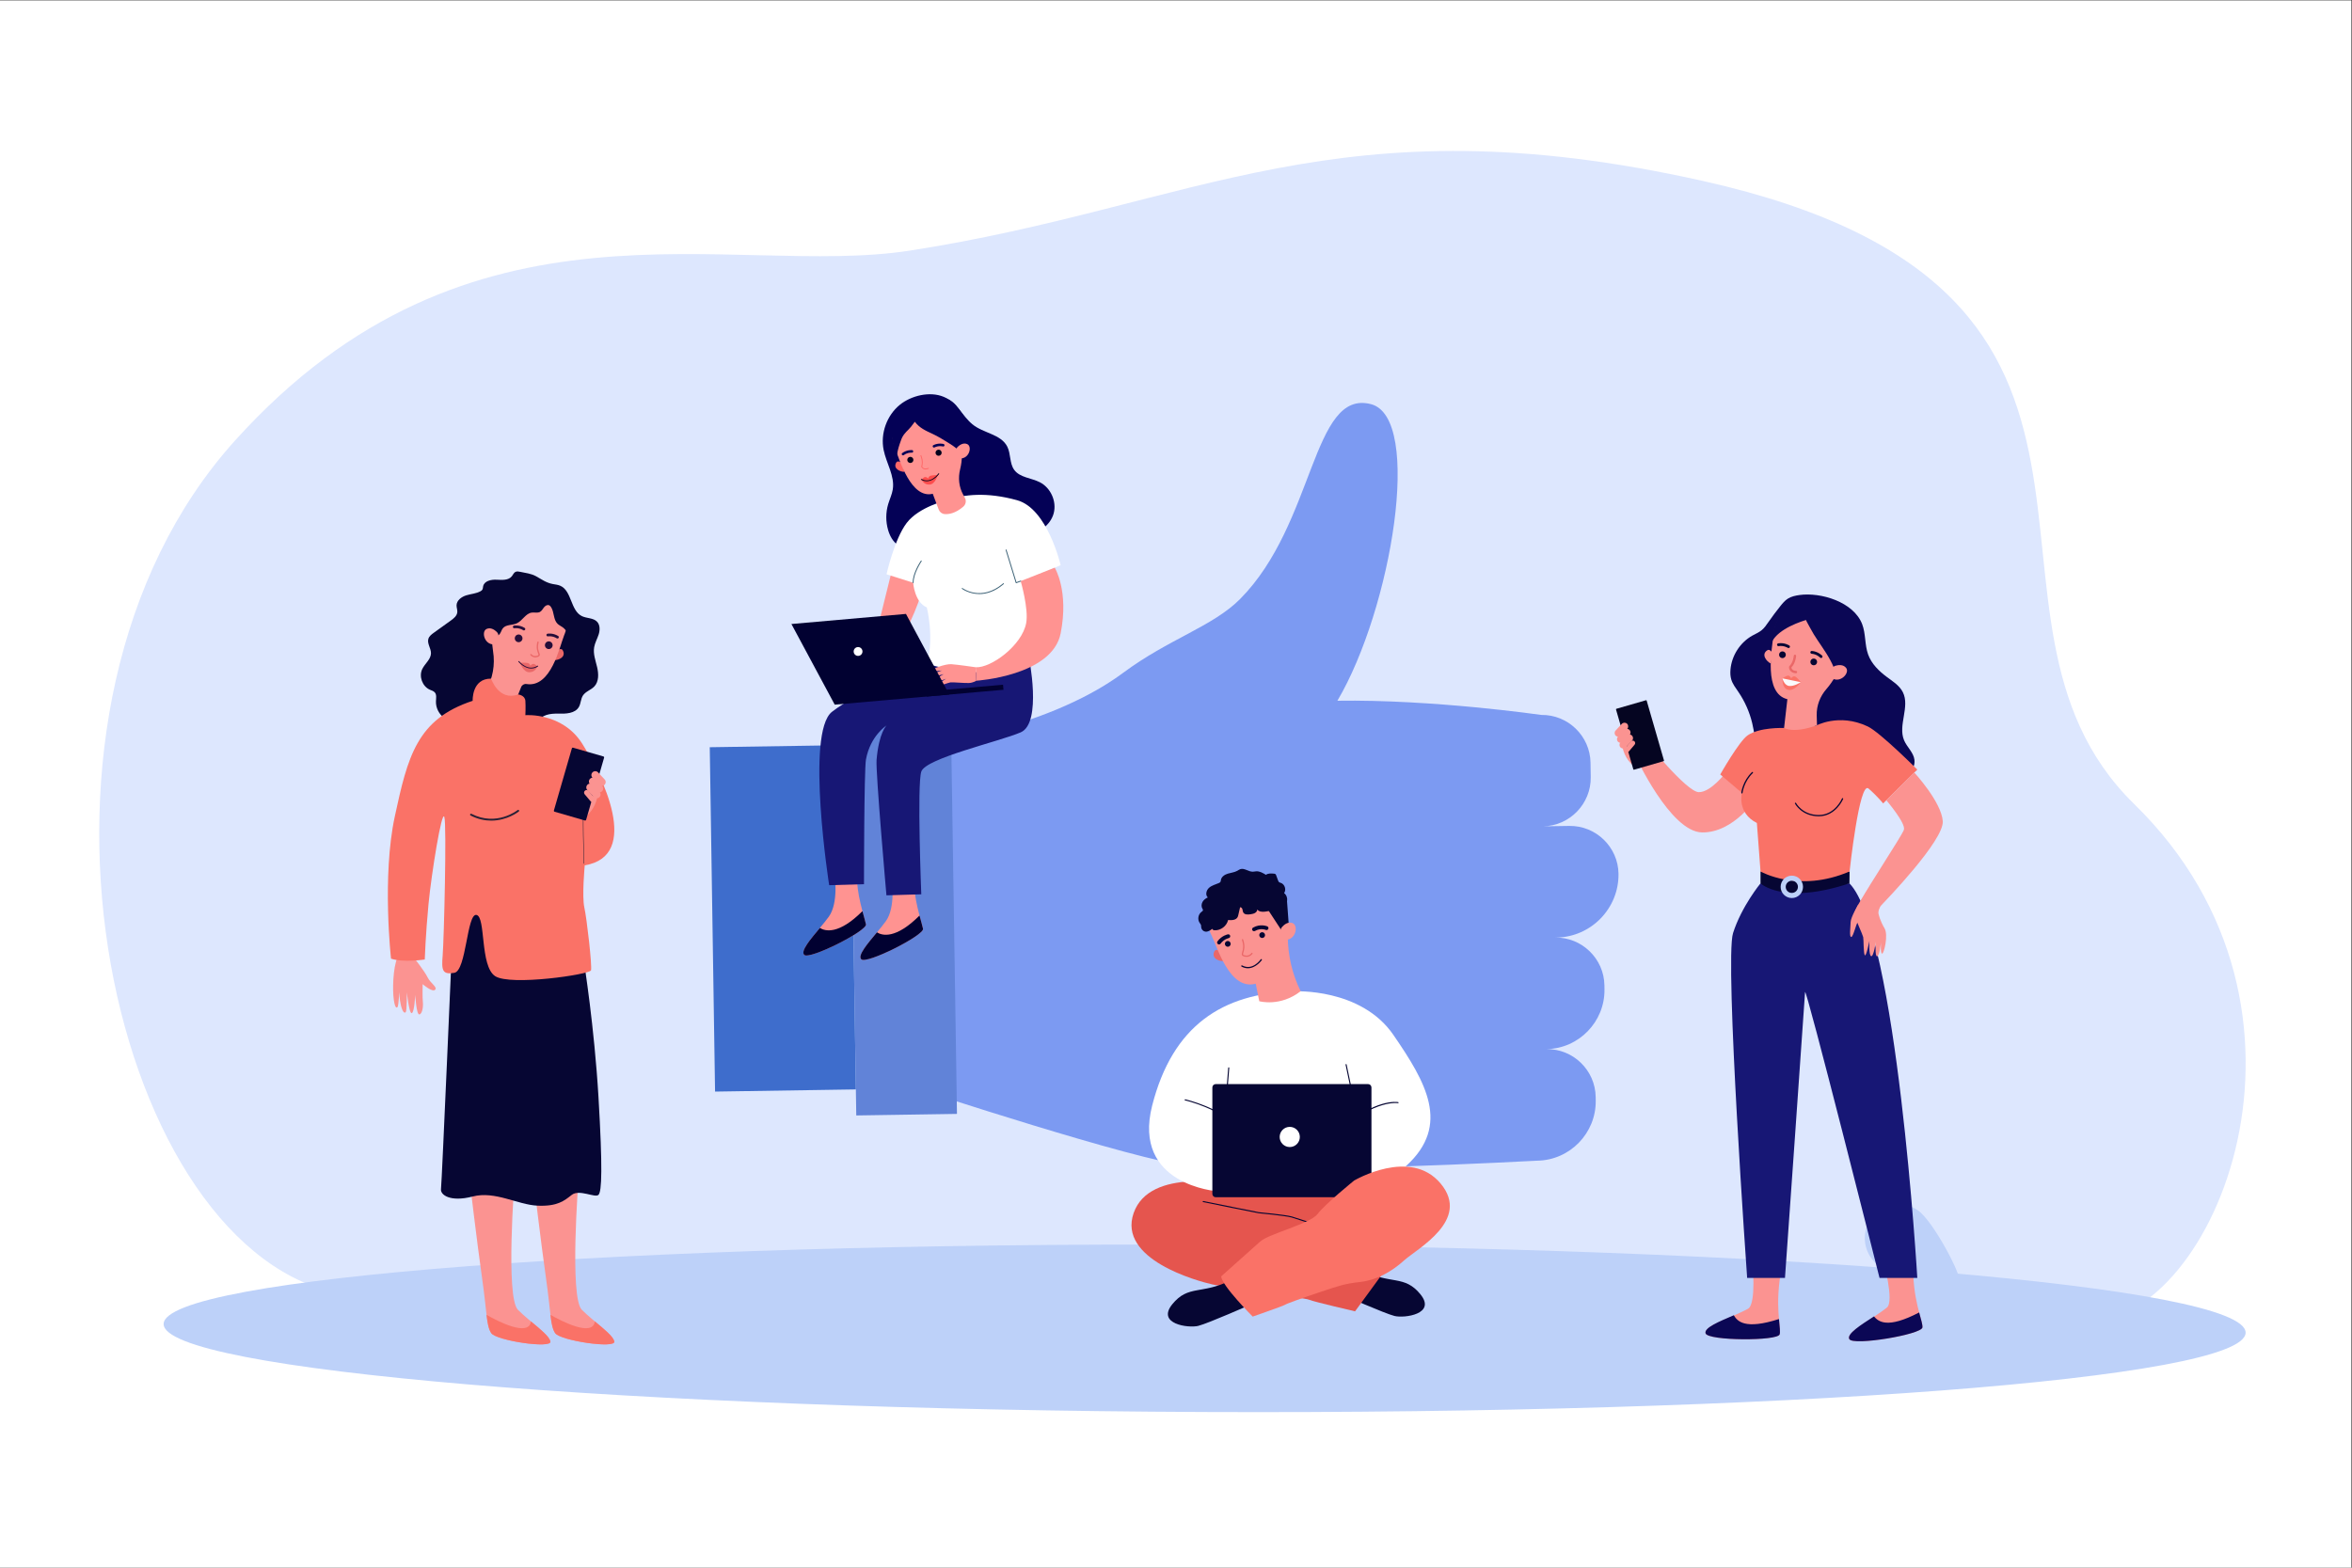 <?xml version="1.0" encoding="UTF-8" standalone="no"?>
<svg
   xmlns:dc="http://purl.org/dc/elements/1.1/"
   xmlns:cc="http://creativecommons.org/ns#"
   xmlns:rdf="http://www.w3.org/1999/02/22-rdf-syntax-ns#"
   xmlns:svg="http://www.w3.org/2000/svg"
   xmlns="http://www.w3.org/2000/svg"
   xmlns:sodipodi="http://sodipodi.sourceforge.net/DTD/sodipodi-0.dtd"
   xmlns:inkscape="http://www.inkscape.org/namespaces/inkscape"
   version="1.1"
   id="svg2"
   xml:space="preserve"
   width="4000"
   height="2666.667"
   viewBox="0 0 4000 2666.667"
   sodipodi:docname="green-check.svg"
   inkscape:version="1.0.2 (e86c870879, 2021-01-15)"><rect x="0" y="0" width="4000" height="2666.667" fill="#333333" stroke="none"/><defs
     id="defs6" /><sodipodi:namedview
     pagecolor="#ffffff"
     bordercolor="#666666"
     borderopacity="1"
     objecttolerance="10"
     gridtolerance="10"
     guidetolerance="10"
     inkscape:pageopacity="0"
     inkscape:pageshadow="2"
     inkscape:window-width="2489"
     inkscape:window-height="1202"
     id="namedview4"
     showgrid="false"
     inkscape:zoom="0.34725"
     inkscape:cx="2000"
     inkscape:cy="1333.3334"
     inkscape:window-x="0"
     inkscape:window-y="27"
     inkscape:window-maximized="0"
     inkscape:current-layer="g12" /><g
     id="g10"
     inkscape:groupmode="layer"
     inkscape:label="ink_ext_XXXXXX"
     transform="matrix(1.333,0,0,-1.333,0,2666.667)"><g
       id="g12"
       transform="scale(0.1)"><path
         d="M 30000,0 H 0 V 20000 H 30000 V 0"
         style="fill:#ffffff;fill-opacity:1;fill-rule:nonzero;stroke:none"
         id="path14" /><path
         d="m 25175.6,3278.6 1478.4,-132 c 1574,-6.5 3279.5,3953.6 574.7,6598.1 -2471.3,2416.1 793.6,6540 -5497.1,7950 C 17057.3,18742.3 15273.4,17374.6 11607.8,16807 9318.99,16452.6 6002.11,17713.3 2998.96,14383.7 -109.883,10936.8 1367.11,4184.2 4258.34,3513.2 L 25175.6,3278.6"
         style="fill:#dde7fe;fill-opacity:1;fill-rule:nonzero;stroke:none"
         id="path16" /><path
         d="M 28650.2,2999.1 C 28652.6,3588.7 22708.4,4091.5 15373.3,4122 8038.32,4152.4 2090.13,3699.1 2087.68,3109.5 2085.22,2519.8 8029.45,2017.1 15364.5,1986.6 c 7335,-30.5 13283.2,422.8 13285.7,1012.5"
         style="fill:#bdd1f9;fill-opacity:1;fill-rule:nonzero;stroke:none"
         id="path18" /><path
         d="m 20020.9,9465.6 -335,-5.2 c 340.3,5.3 614.5,288 609.2,628.3 l -2.8,183.9 c -5.2,340.3 -288,614.5 -628.3,609.3 0,0 -1383.6,199.8 -2601.2,181.1 691.4,1169.8 1095.5,3611.6 428.2,3784.8 -754.3,195.7 -711.8,-1522.4 -1670,-2487.1 -348.4,-350.7 -909.2,-508.4 -1490.6,-940.8 -1024.9,-762.1 -2687,-948.1 -2687,-948.1 l 53.3,-4356.7 c 0,0 2786.5,-918.7 3475.4,-989.6 1104.6,-113.7 4441.3,68.4 4441.3,68.4 v 0 c 416.3,6.4 751.7,352.2 745.3,768.5 l -0.7,45.8 c -5.3,340.3 -288,614.5 -628.3,609.3 v 0 c 413.7,6.3 747,350.1 740.6,763.8 l -0.7,50.4 c -5.3,340.4 -288,614.5 -628.3,609.3 l 17.6,0.3 c 441.5,6.8 797.1,373.5 790.4,815 v 0 c -5.3,340.3 -288,614.5 -628.4,609.3"
         style="fill:#7c9af2;fill-opacity:1;fill-rule:nonzero;stroke:none"
         id="path20" /><path
         d="m 12209.3,5790.8 -1284.8,-19.8 -76.6,4975.2 1284.8,19.7 76.6,-4975.1"
         style="fill:#6183d8;fill-opacity:1;fill-rule:nonzero;stroke:none"
         id="path22" /><path
         d="m 10851.8,10497.4 -1796.45,-27.6 67.66,-4394.3 1796.39,27.7 -67.6,4394.2"
         style="fill:#3e6dcc;fill-opacity:1;fill-rule:nonzero;stroke:none"
         id="path24" /><path
         d="m 24472.2,4557.7 c 195,-137.2 562.2,-840.3 523.1,-896 -39.2,-55.7 -825,52.3 -1020.1,189.5 -195.1,137.2 -242,406.6 -104.8,601.7 137.3,195.1 406.7,242 601.8,104.8"
         style="fill:#bdd1f9;fill-opacity:1;fill-rule:nonzero;stroke:none"
         id="path46" /><path
         d="m 17112.4,3488.5 c 0,0 552.3,-244.6 678.6,-276.2 126.2,-31.5 536.5,23.7 331.4,276.2 -205.2,252.5 -378.8,118.3 -749.6,307.7 -370.9,189.4 -260.4,-307.7 -260.4,-307.7"
         style="fill:#060633;fill-opacity:1;fill-rule:nonzero;stroke:none"
         id="path84" /><path
         d="m 15718.1,4886.9 c 0,0 -1047.5,230.8 -1254.6,-361 -207.1,-591.7 814.5,-868.7 1004.1,-911.3 189.6,-42.6 625.3,-78.9 723.9,-110.5 98.7,-31.5 465.6,-63.1 516.9,-86.8 51.3,-23.6 579.9,-145.9 579.9,-145.9 l 394.5,540.5 -410.3,349.4 -175,643.5 -1379.4,82.1"
         style="fill:#e5554e;fill-opacity:1;fill-rule:nonzero;stroke:none"
         id="path86" /><path
         d="m 16511.1,7354.7 c 0,0 852.2,47.3 1266.4,-556.3 414.3,-603.6 733.9,-1148.1 165.7,-1668.8 -568.1,-520.8 -1361.1,-260.4 -1361.1,-260.4 l -1053.4,-65.1 c 0,0 -1088.8,76.9 -828.5,1094.8 260.4,1017.9 895.6,1432.1 1810.9,1455.8"
         style="fill:#ffffff;fill-opacity:1;fill-rule:nonzero;stroke:none"
         id="path88" /><path
         d="m 17454.5,6171.1 h -1944 c -23.7,0 -42.9,-19.2 -42.9,-43 v -1358 c 0,-23.7 19.2,-42.9 42.9,-42.9 h 1944 c 23.7,0 42.9,19.2 42.9,42.9 v 1358 c 0,23.8 -19.2,43 -42.9,43"
         style="fill:#060633;fill-opacity:1;fill-rule:nonzero;stroke:none"
         id="path90" /><path
         d="m 15966.7,3362.1 c 0,0 -552.4,-244.6 -678.6,-276.2 -126.3,-31.5 -536.6,23.7 -331.4,276.2 205.1,252.5 378.7,118.4 749.6,307.7 370.8,189.4 260.4,-307.7 260.4,-307.7"
         style="fill:#060633;fill-opacity:1;fill-rule:nonzero;stroke:none"
         id="path92" /><path
         d="m 17097,5578.4 c -1.9,0 -3.8,0.8 -5.2,2.3 -2.5,2.8 -2.2,7.2 0.7,9.7 452.9,400 733.8,353 745.5,350.7 3.7,-0.6 6.1,-4.2 5.5,-8 -0.7,-3.7 -4.3,-6.1 -8.1,-5.4 -2.7,0.4 -286.5,47.5 -733.9,-347.6 -1.3,-1.2 -2.9,-1.7 -4.5,-1.7"
         style="fill:#060633;fill-opacity:1;fill-rule:nonzero;stroke:none"
         id="path94" /><path
         d="m 15848.3,5578.4 c -1.8,0 -3.5,0.7 -4.8,2 -285.2,285.1 -720.2,381.9 -724.5,382.8 -3.7,0.8 -6.1,4.5 -5.3,8.2 0.8,3.7 4.6,6 8.2,5.2 4.4,-0.9 443.2,-98.4 731.3,-386.5 2.6,-2.7 2.6,-7 0,-9.7 -1.4,-1.3 -3.1,-2 -4.9,-2"
         style="fill:#060633;fill-opacity:1;fill-rule:nonzero;stroke:none"
         id="path96" /><path
         d="m 17244.9,6073 c -3.2,0 -6,2.2 -6.7,5.4 l -71,339.9 c -0.8,3.7 1.6,7.3 5.3,8.1 3.7,0.9 7.3,-1.6 8.1,-5.3 l 71.1,-339.9 c 0.7,-3.7 -1.7,-7.3 -5.4,-8.1 -0.4,-0.1 -0.9,-0.1 -1.4,-0.1"
         style="fill:#060633;fill-opacity:1;fill-rule:nonzero;stroke:none"
         id="path98" /><path
         d="m 15647.1,6004.5 c -0.2,0 -0.4,0 -0.6,0 -3.7,0.3 -6.6,3.6 -6.2,7.4 l 29.6,366.9 c 0.3,3.8 3.9,6.6 7.4,6.3 3.7,-0.3 6.6,-3.6 6.2,-7.4 l -29.6,-366.9 c -0.3,-3.6 -3.3,-6.3 -6.8,-6.3"
         style="fill:#060633;fill-opacity:1;fill-rule:nonzero;stroke:none"
         id="path100" /><path
         d="m 15576.8,7866.3 c 0,0 -64.4,37.8 -82.6,0.7 -46.2,-94.6 65,-132.7 122.9,-125 l -40.3,124.3"
         style="fill:#ea6868;fill-opacity:1;fill-rule:nonzero;stroke:none"
         id="path102" /><path
         d="m 16913.5,4333.7 c -0.4,0 -0.9,0 -1.3,0.1 -50.8,10.1 -176.3,51.4 -287,87.9 -61.8,20.3 -115.1,37.8 -144.6,46.4 -80.3,23.2 -418.5,54.6 -421.9,54.9 -7,1.4 -638.7,126.6 -709,142.2 -3.7,0.8 -6,4.5 -5.2,8.2 0.8,3.7 4.3,6 8.2,5.2 70.1,-15.6 701.6,-140.7 708,-142 13.3,-1.2 342.2,-31.8 423.7,-55.4 29.7,-8.5 83.2,-26.1 145,-46.5 104.9,-34.5 235.5,-77.5 285.5,-87.5 3.7,-0.7 6.1,-4.3 5.3,-8 -0.6,-3.3 -3.5,-5.5 -6.7,-5.5"
         style="fill:#060633;fill-opacity:1;fill-rule:nonzero;stroke:none"
         id="path104" /><path
         d="m 16594.1,7356.4 c -106.6,215.1 -161.4,451.7 -164.3,691.7 -1,81.3 -7.4,172.4 -15.4,275.2 -3,84 -26.7,169 -74.5,247.4 -128.6,211 -396.1,298.6 -624.8,204.9 -274.5,-112.6 -392.7,-431.3 -264.4,-693.5 2.9,-5.9 6,-11.7 9.1,-17.5 l -0.5,-0.1 c 73.7,-150.6 230.2,-702 561.4,-612.4 l 45.4,-223.6 c 0,0 267.8,-75.7 528,127.9 v 0"
         style="fill:#fb9391;fill-opacity:1;fill-rule:nonzero;stroke:none"
         id="path106" /><path
         d="m 15631.2,7944.3 c -9,18.3 -1.4,40.4 16.9,49.4 18.4,8.9 40.5,1.3 49.5,-17 8.9,-18.3 1.3,-40.4 -17,-49.4 -18.3,-8.9 -40.4,-1.4 -49.4,17"
         style="fill:#060633;fill-opacity:1;fill-rule:nonzero;stroke:none"
         id="path108" /><path
         d="m 16069.9,8056.1 c -9,18.3 -1.4,40.4 16.9,49.4 18.4,9 40.5,1.4 49.4,-17 9,-18.3 1.4,-40.4 -16.9,-49.4 -18.3,-8.9 -40.5,-1.3 -49.4,17"
         style="fill:#060633;fill-opacity:1;fill-rule:nonzero;stroke:none"
         id="path110" /><path
         d="m 15920.7,7649.4 c -25.4,0 -52.6,6.1 -81,21.5 -4,2.2 -5.5,7.2 -3.3,11.2 2.1,4 7.1,5.4 11.1,3.3 131.7,-71.2 233.6,71.8 237.9,77.9 2.6,3.7 7.7,4.6 11.4,2 3.7,-2.6 4.6,-7.7 2,-11.4 -0.9,-1.3 -74.3,-104.5 -178.1,-104.5"
         style="fill:#060633;fill-opacity:1;fill-rule:nonzero;stroke:none"
         id="path112" /><path
         d="m 16419.9,8508.8 26.6,-361 -91.1,-24 -244.5,373.8 309,11.2"
         style="fill:#060633;fill-opacity:1;fill-rule:nonzero;stroke:none"
         id="path114" /><path
         d="m 16337.8,8127.4 c 0.1,18.3 7.5,35.9 19.7,49.5 25.3,28.1 74.1,69.2 131,49.7 83.4,-28.7 43.4,-232.3 -104.2,-213 0,0 -47.4,16.2 -46.5,113.8"
         style="fill:#fb9391;fill-opacity:1;fill-rule:nonzero;stroke:none"
         id="path116" /><path
         d="m 15903.4,7794.5 c -9.3,0 -19.5,1.3 -30.5,4.5 -14.5,4.2 -22.9,9.6 -27.2,17.4 -5.9,11 -2,23.9 2.9,40.3 9.1,30.2 22.8,75.8 -3.9,154.5 -1.4,4.3 0.9,9 5.2,10.5 4.3,1.4 8.9,-0.9 10.4,-5.2 28.4,-83.7 13.1,-134.3 4,-164.6 -3.9,-13.1 -6.8,-22.6 -4.1,-27.6 1.9,-3.5 7.7,-6.7 17.3,-9.5 58.6,-17 87.1,26.7 88.3,28.6 2.4,3.8 7.6,5 11.3,2.5 3.9,-2.4 5.1,-7.4 2.7,-11.2 -0.3,-0.5 -25.9,-40.2 -76.4,-40.2"
         style="fill:#ea6868;fill-opacity:1;fill-rule:nonzero;stroke:none"
         id="path118" /><path
         d="m 15999.2,8121.8 c -8.6,0 -16.8,4.5 -21.4,12.4 -6.8,11.8 -2.8,26.8 9,33.7 91.5,52.8 177.9,17.7 181.5,16.2 12.5,-5.3 18.5,-19.8 13.2,-32.3 -5.2,-12.6 -19.7,-18.5 -32.2,-13.3 -2.9,1.2 -68.2,26.9 -137.8,-13.4 -3.9,-2.2 -8.2,-3.3 -12.3,-3.3"
         style="fill:#060633;fill-opacity:1;fill-rule:nonzero;stroke:none"
         id="path120" /><path
         d="m 15552.6,7953.1 c -5,0 -10.2,1.6 -14.5,4.8 -11,8 -13.4,23.5 -5.4,34.4 55.1,75.3 130.7,89.4 133.8,89.9 13.6,2.4 26.3,-6.5 28.6,-20 2.4,-13.3 -6.5,-26.1 -19.8,-28.5 -1,-0.2 -59.9,-12.1 -102.8,-70.5 -4.8,-6.6 -12.3,-10.1 -19.9,-10.1"
         style="fill:#060633;fill-opacity:1;fill-rule:nonzero;stroke:none"
         id="path122" /><path
         d="m 16382.9,8608.3 c 31.3,43.1 8.5,114 -42.1,130.6 -6.9,2.3 -14.3,3.7 -20.3,8 -8.2,5.9 -12.1,16 -15.6,25.5 -7.5,20.5 -15,41 -22.5,61.4 -2.4,6.5 -5,13.4 -10.6,17.5 -5,3.6 -11.4,4.3 -17.5,4.9 -35.4,3.6 -74.4,6.2 -103.2,-14.6 -38.4,23.4 -80,47.7 -124.8,44.6 -14.3,-0.9 -28.3,-4.7 -42.7,-4.9 -55.3,-0.9 -107.4,50.2 -159.8,32.3 -13.6,-4.7 -25.2,-13.7 -37.8,-20.7 -36.6,-20.5 -80,-24.1 -120.2,-36.3 -40.2,-12.1 -81.5,-38.6 -88.8,-80 -1.6,-8.8 -1.6,-18.3 -6.5,-25.8 -4.6,-7.1 -12.7,-11.1 -20.5,-14.5 -42.8,-18.4 -90.2,-29.8 -125,-60.7 -34.8,-31 -49.8,-91.6 -15.2,-122.8 -27.7,-11.8 -53.2,-31 -67.8,-57.4 -14.6,-26.4 -16.7,-60.5 -1.2,-86.4 3.1,-5.1 7,-10.2 7.2,-16.2 0.5,-11 -10.7,-18.2 -19.5,-24.7 -41.9,-30.9 -52.8,-96.2 -23.3,-139 6.3,-9.2 14.3,-17.7 17.5,-28.4 2.9,-9.4 1.6,-19.6 2.6,-29.4 2.9,-26.9 25.3,-50.5 52.1,-54.7 32.8,-5.2 63.4,15.9 90,36 0.6,-12.6 16.3,-17.9 28.9,-18.6 78.2,-4.2 155.2,54.2 172.2,130.7 44.9,-4 100.7,-2.5 121.6,37.5 4.5,8.7 6.7,18.3 8.9,27.9 7.5,32.4 14.9,64.8 22.3,97.1 13.9,2.6 25.7,-11.1 29.8,-24.7 4.2,-13.5 4,-28.4 10.7,-40.9 16.3,-30.3 59.5,-28.9 93.4,-23.3 19,3.2 38.5,6.5 55.4,16 16.8,9.4 30.8,26.4 31.2,45.7 18.1,-29.5 59.5,-32.6 94,-28.9 86.2,9.2 161.2,41.2 235.2,84.4 27.3,15.9 45.9,22.8 50.6,57 5,35.4 -9.7,74.4 -38.7,95.8"
         style="fill:#060633;fill-opacity:1;fill-rule:nonzero;stroke:none"
         id="path124" /><path
         d="m 17276.5,4940.2 c 0,0 718,426.1 1104.7,-39.5 386.6,-465.5 -299.9,-828.5 -465.6,-978.4 -165.7,-149.9 -355.1,-252.5 -560.2,-276.1 -205.2,-23.7 -268.3,-47.4 -505,-126.3 -236.7,-78.9 -434,-149.9 -457.7,-165.7 -23.6,-15.8 -410.3,-149.9 -410.3,-149.9 0,0 -394.5,394.5 -402.4,512.9 0,0 386.7,343.9 497.1,444.1 110.5,100.3 639.2,226.6 733.8,352.8 94.7,126.3 465.6,426.1 465.6,426.1"
         style="fill:#fa7267;fill-opacity:1;fill-rule:nonzero;stroke:none"
         id="path126" /><path
         d="m 16583.7,5496.5 c 0,71.1 -57.6,128.7 -128.7,128.7 -71.1,0 -128.7,-57.6 -128.7,-128.7 0,-71.1 57.6,-128.7 128.7,-128.7 71.1,0 128.7,57.6 128.7,128.7"
         style="fill:#ffffff;fill-opacity:1;fill-rule:nonzero;stroke:none"
         id="path128" /><path
         d="m 23757.7,12041.4 c 47.7,-123.3 31.6,-263.8 76.4,-388.1 43.2,-119.7 138.8,-213 241,-288.6 75.8,-56.1 160.4,-109 202.4,-193.3 92.7,-186 -65.4,-421.5 15.3,-612.9 36.9,-87.7 121,-155.6 132.4,-250 8.8,-72.4 -29.9,-144.9 -87,-190.3 -57,-45.3 -129.8,-66.6 -202.1,-75.5 -61.7,-7.6 -124.3,-6.9 -185.7,2.1 -68.8,10 -135.6,30.3 -203.9,43.1 -142.3,26.6 -290.7,20 -430.2,-19 -106.6,-29.8 -210.4,-78.8 -321.2,-79.8 -72.3,-0.6 -143.2,19.4 -211.2,44.1 -74.1,27 -147.4,60.7 -206,113.6 -84.1,76 -130.7,185.5 -158,295.5 -27.4,110.1 -38.1,223.7 -64.5,334 -33.8,141.7 -93.6,277.2 -175.5,397.7 -34.6,50.9 -73.8,100.5 -91.6,159.5 -12.2,40.3 -13.8,83.1 -10.4,125.1 14.4,179.5 123.3,348.7 280.6,436.3 39,21.7 81.1,38.9 115.8,67 35.8,28.8 61.9,67.6 88.1,105.4 48.9,70.2 100.1,138.7 153.6,205.5 27.6,34.4 56.5,69 93.7,92.8 43.8,27.9 96.1,39 147.5,46.3 270.7,38.6 690.6,-86.5 800.5,-370.5"
         style="fill:#0b0755;fill-opacity:1;fill-rule:nonzero;stroke:none"
         id="path162" /><path
         d="m 22357.5,3909.9 c 0,0 55.1,-544.1 -56,-605.8 -201.1,-111.7 -572.2,-218.3 -541.1,-314.3 31.1,-96 920.4,-99.7 945,-12.2 24.7,87.5 -74.9,355.3 30.7,876.6 l -378.6,55.7"
         style="fill:#fb9391;fill-opacity:1;fill-rule:nonzero;stroke:none"
         id="path164" /><path
         d="m 22696.6,3173 c 9.4,-97.4 17.6,-164.2 8.8,-195.4 -24.6,-87.5 -913.9,-83.8 -945,12.2 -23,71.2 173.4,151.4 359.7,231.3 44.1,-74 138,-189.3 576.5,-48.1"
         style="fill:#0b0755;fill-opacity:1;fill-rule:nonzero;stroke:none"
         id="path166" /><path
         d="m 24025.4,3925.5 c 0,0 147,-526.7 48,-606.4 -179.2,-144.4 -526.6,-312.6 -479.6,-401.9 46.9,-89.3 923.8,58.4 933.3,148.9 9.4,90.4 -134.4,337.3 -119.1,869 l -382.6,-9.6"
         style="fill:#fb9391;fill-opacity:1;fill-rule:nonzero;stroke:none"
         id="path168" /><path
         d="m 24485,3257.1 c 26,-94.4 45.4,-158.8 42.1,-191 -9.5,-90.5 -886.4,-238.2 -933.3,-148.9 -34.9,66.2 145,178.7 315,289.2 56,-65.5 168.3,-163.1 576.2,50.7"
         style="fill:#0b0755;fill-opacity:1;fill-rule:nonzero;stroke:none"
         id="path170" /><path
         d="m 22017.5,10146.5 c 0,0 -186.8,-250.2 -342.5,-250.2 -155.7,0 -685,661.6 -685,661.6 l -124.5,-200.4 c 0,0 443.7,-967.1 848.4,-974.9 404.8,-7.8 708.3,443.7 700.6,467 -7.8,23.4 -264.7,296.9 -264.7,296.9 h -132.3"
         style="fill:#fb9391;fill-opacity:1;fill-rule:nonzero;stroke:none"
         id="path172" /><path
         d="m 22461.2,8732.7 c 0,0 -241.6,-292.6 -350.6,-635.1 -108.9,-342.5 180.1,-4400.2 180.1,-4400.2 h 482.6 c 0,0 256.1,3613.6 256.1,3645.7 0,126.2 950.3,-3645.7 950.3,-3645.7 h 481.9 c 0,0 -260.8,4416.5 -866,5035.3 l -566.2,-35 -568.2,35"
         style="fill:#171775;fill-opacity:1;fill-rule:nonzero;stroke:none"
         id="path174" /><path
         d="m 22461.2,8884.5 v -151.8 c 0,0 287.9,-280.2 1134.4,0 l 2,151.8 -743.4,46.7 -393,-46.7"
         style="fill:#060633;fill-opacity:1;fill-rule:nonzero;stroke:none"
         id="path176" /><path
         d="m 22748.9,10715.1 c 0,0 -300,11.2 -452.2,-93.9 -108.9,-75.2 -349.3,-499.1 -349.3,-499.1 l 276,-234.6 c 0,0 -65.8,-255.8 191.2,-384.2 l 46.6,-618.8 c 0,0 482.5,-280.3 1136.4,0 0,0 124.5,1159.7 241.2,1058.5 116.8,-101.2 186.9,-190.7 186.9,-190.7 l 435.9,432 c 0,0 -475.2,476.1 -632.5,550.7 -368.9,175.2 -667.2,6.7 -667.2,6.7 l -413,-26.6"
         style="fill:#fa7267;fill-opacity:1;fill-rule:nonzero;stroke:none"
         id="path178" /><path
         d="m 24066.5,9792.8 c 0,0 253,-295.4 223.8,-377.1 -29.2,-81.7 -475.9,-754.7 -535.7,-882.3 -59.7,-127.6 -42.2,-203.5 -42.2,-203.5 L 23940,8219 c 0,0 11.9,180.1 61.4,233.1 49.6,52.9 802.6,829.3 785.1,1074.5 -17.5,245.2 -363.1,619.9 -363.1,619.9 l -356.9,-353.7"
         style="fill:#fb9391;fill-opacity:1;fill-rule:nonzero;stroke:none"
         id="path180" /><path
         d="m 22617.3,11664.6 c 0,0 -33,64.7 -67.3,43.8 -87.5,-53.3 -10,-146.1 41.5,-170 l 25.8,126.2"
         style="fill:#fb9391;fill-opacity:1;fill-rule:nonzero;stroke:none"
         id="path182" /><path
         d="m 23206.6,12337.4 c 244,-44.2 419.3,-268 404.2,-515.5 -5,-81.4 -29.3,-156.5 -67.7,-221.6 -87.3,-163.1 -158.9,-294.4 -240,-386.7 -82.1,-93.6 -128.4,-213.1 -124.9,-337.6 l 3.5,-125.6 c -301.9,-110.2 -419.8,-34.4 -419.8,-34.4 l 42,366.8 v 0 c -304.7,72.1 -198.4,637.4 -179.1,805.8 l 0.5,-0.1 c 0.4,6.3 0.9,12.7 1.7,19 32.2,282 295.8,481.2 579.6,429.9"
         style="fill:#fb9391;fill-opacity:1;fill-rule:nonzero;stroke:none"
         id="path184" /><path
         d="m 23188.5,11836.6 c 74.7,-111.9 155,-222.4 206.1,-346.4 5.7,-13.6 45.2,-115.8 29.3,-125.2 86.5,51.4 147.8,135.9 201.1,221.3 92.4,148 92.2,338.5 17.7,493.8 -73.7,153.5 -216.3,245.2 -381,277.7 -176.7,34.9 -378,-2.7 -504,-139 -118.3,-128 -143.2,-304.1 -173.8,-468.5 34.4,184.5 300.3,294.6 457.7,343.2 -4.6,-1.4 93.1,-173.4 98.4,-181.9 15.6,-25.2 31.9,-50.1 48.5,-75"
         style="fill:#0b0755;fill-opacity:1;fill-rule:nonzero;stroke:none"
         id="path186" /><path
         d="m 23377.6,11479.9 c 9.8,15 25,25.5 42.2,30.3 35.5,9.7 96.9,17.8 133.3,-27.9 53.4,-67.2 -86.1,-213.2 -196.9,-120 0,0 -30.4,38.1 21.4,117.6"
         style="fill:#fb9391;fill-opacity:1;fill-rule:nonzero;stroke:none"
         id="path188" /><path
         d="m 22698,11650.7 c 0.4,23.7 20,42.7 43.8,42.3 23.8,-0.4 42.8,-20 42.4,-43.8 -0.4,-23.8 -20.1,-42.8 -43.9,-42.4 -23.8,0.4 -42.8,20 -42.3,43.9"
         style="fill:#060633;fill-opacity:1;fill-rule:nonzero;stroke:none"
         id="path190" /><path
         d="m 23097.1,11559.1 c 0.4,23.8 20,42.8 43.8,42.4 23.8,-0.4 42.8,-20.1 42.4,-43.9 -0.4,-23.8 -20.1,-42.7 -43.9,-42.3 -23.8,0.4 -42.7,20 -42.3,43.8"
         style="fill:#060633;fill-opacity:1;fill-rule:nonzero;stroke:none"
         id="path192" /><path
         d="m 22741.1,11348.5 c 0,0 56.7,40.9 78.5,34.1 21.8,-6.8 33,-33.8 33,-33.8 0,0 14,26.1 40.8,25.6 26.9,-0.5 82.3,-74.5 82.3,-74.5 0,0 -80,-115.5 -160.6,-98 -82.2,17.8 -73.2,140.5 -73.2,140.5 l -0.8,6.1"
         style="fill:#fa7267;fill-opacity:1;fill-rule:nonzero;stroke:none"
         id="path194" /><path
         d="m 23231.9,11608.5 c 5.1,-0.7 10.4,0.9 14.4,4.6 7.3,6.8 7.7,18.1 1,25.4 -2.1,2.1 -50.9,53.1 -130.8,59.8 -9.9,0.8 -18.6,-6.5 -19.4,-16.4 -0.8,-9.8 7.3,-18.7 16.4,-19.3 66.6,-5.6 107.1,-48.1 107.5,-48.6 3,-3.1 6.9,-5 10.9,-5.5"
         style="fill:#060633;fill-opacity:1;fill-rule:nonzero;stroke:none"
         id="path196" /><path
         d="m 22820.5,11735.3 c 5.1,0.6 10,3.4 13,8 5.5,8.3 3.2,19.4 -5.1,24.8 -2.5,1.6 -61.3,39.8 -141.2,27.2 -9.8,-1.5 -16.5,-10.7 -14.9,-20.5 1.5,-9.8 11,-16.5 20.4,-14.9 66.2,10.4 115.5,-21.4 116,-21.7 3.6,-2.4 7.8,-3.3 11.8,-2.9"
         style="fill:#060633;fill-opacity:1;fill-rule:nonzero;stroke:none"
         id="path198" /><path
         d="m 22885.7,11418 c -49.8,13.4 -62.3,53.4 -61.3,75.5 0.1,3.9 1.8,7.5 4.5,10.2 51.8,50.2 56.4,131.9 56.5,132.7 0.4,8.3 7.4,14.8 15.7,14.4 8.2,-0.4 14.8,-7.5 14.4,-15.8 -0.2,-3.7 -4.8,-89.3 -60.6,-148 1.6,-12.2 10.7,-40 59.1,-43.1 8.5,-0.6 14.6,-7.7 14.1,-16.1 -0.6,-8.3 -7.7,-14.6 -16,-14 -9.8,0.6 -18.6,2 -26.4,4.2"
         style="fill:#ea6868;fill-opacity:1;fill-rule:nonzero;stroke:none"
         id="path200" /><path
         d="m 22741.1,11348.5 234.6,-48.6 c 0,0 -87.8,-57.6 -151.5,-48.1 -63.7,9.6 -83.1,96.7 -83.1,96.7"
         style="fill:#fafafc;fill-opacity:1;fill-rule:nonzero;stroke:none"
         id="path202" /><path
         d="m 23837.5,8666 c 0,0 -197.6,-277.4 -177.5,-341.8 20.1,-64.5 104.8,-245.9 111.3,-277.9 6.6,-31.9 2.6,-203.6 20.1,-230.3 17.5,-26.6 59.5,184.2 59.5,184.2 0,0 -10.6,-184.9 21.6,-196.5 32.3,-11.6 60.9,185.7 60.9,185.7 0,0 -16.8,-187 14.8,-188.1 31.6,-1.1 50.3,180.4 50.3,180.4 0,0 -11,-145.4 14.1,-145.8 25,-0.3 80.7,237.7 31.7,321.3 -115.8,197.7 -81.8,303.4 -81.8,303.4 l -125,205.4"
         style="fill:#fb9391;fill-opacity:1;fill-rule:nonzero;stroke:none"
         id="path204" /><path
         d="m 23710.3,8466.1 c 0,0 -98.2,-164.8 -99.4,-227.6 -1.2,-62.9 -19.3,-190.3 7.6,-190 27,0.4 63.7,176.9 83.1,184.4 19.4,7.4 19.7,87.2 19.7,87.2 l -11,146"
         style="fill:#fb9391;fill-opacity:1;fill-rule:nonzero;stroke:none"
         id="path206" /><path
         d="m 23204.5,9588.6 c 218.9,0 310.2,218.8 311.1,221 1.6,4.2 -0.3,8.9 -4.5,10.6 -4.1,1.6 -8.9,-0.3 -10.6,-4.5 -0.8,-2.1 -88.1,-210.9 -296,-210.9 -208.6,0 -289,151.6 -289.8,153.2 -2,4 -6.9,5.5 -10.9,3.5 -4,-2.1 -5.5,-6.9 -3.5,-10.9 0.8,-1.6 85.8,-162 304.2,-162"
         style="fill:#060633;fill-opacity:1;fill-rule:nonzero;stroke:none"
         id="path208" /><path
         d="m 22223.4,9879.4 c 4.1,0 7.6,3 8.1,7.1 0.1,1.5 18.9,147.7 132.1,254.1 3.2,3.1 3.4,8.2 0.3,11.5 -3.1,3.2 -8.2,3.4 -11.4,0.3 -117.6,-110.5 -136.4,-257.8 -137.1,-264 -0.6,-4.4 2.6,-8.4 7.1,-9 0.3,0 0.6,0 0.9,0"
         style="fill:#060633;fill-opacity:1;fill-rule:nonzero;stroke:none"
         id="path210" /><path
         d="m 22782.7,8688.1 c 0,-43 35,-77.9 77.9,-77.9 43,0 78,34.9 78,77.9 0,42.9 -35,77.9 -78,77.9 -42.9,0 -77.9,-35 -77.9,-77.9 z m -64.9,0 c 0,78.7 64.1,142.8 142.8,142.8 78.8,0 142.8,-64.1 142.8,-142.8 0,-78.8 -64,-142.8 -142.8,-142.8 -78.7,0 -142.8,64 -142.8,142.8"
         style="fill:#bdd1f9;fill-opacity:1;fill-rule:nonzero;stroke:none"
         id="path212" /><path
         d="m 21150.2,10342.5 c 0,0 -76.3,174.8 -175.3,242.7 -99,67.8 -175.3,41 -175.3,41 l -107.3,66.9 c 0,0 -62.3,-340.2 196,-493.4 21.5,-12.8 261.9,142.8 261.9,142.8"
         style="fill:#fb9391;fill-opacity:1;fill-rule:nonzero;stroke:none"
         id="path214" /><path
         d="m 20999.9,11069.5 -377.5,-109.2 c -3.8,-1.1 -6,-5 -4.9,-8.8 l 220.9,-763.7 c 1.1,-3.8 5.1,-6 8.8,-4.9 l 377.5,109.2 c 3.8,1.1 6,5 4.9,8.8 l -220.9,763.7 c -1.1,3.8 -5.1,6 -8.8,4.9"
         style="fill:#050521;fill-opacity:1;fill-rule:nonzero;stroke:none"
         id="path216" /><path
         d="m 20646.9,10603.6 c -11.5,0 -23.1,4.2 -32.1,12.6 -19.1,17.8 -20.1,47.6 -2.3,66.7 l 79.1,84.8 c 17.8,19 47.6,20 66.6,2.3 19.1,-17.8 20.1,-47.6 2.3,-66.6 l -79.1,-84.9 c -9.3,-9.9 -21.9,-14.9 -34.5,-14.9"
         style="fill:#fb9391;fill-opacity:1;fill-rule:nonzero;stroke:none"
         id="path218" /><path
         d="m 20676.9,10525.3 c -11.5,0 -23.1,4.2 -32.1,12.7 -19.1,17.8 -20.1,47.6 -2.3,66.6 l 79.1,84.8 c 17.8,19 47.6,20.1 66.6,2.4 19.1,-17.8 20.1,-47.6 2.3,-66.7 l -79.1,-84.8 c -9.3,-9.9 -21.9,-15 -34.5,-15"
         style="fill:#fb9391;fill-opacity:1;fill-rule:nonzero;stroke:none"
         id="path220" /><path
         d="m 20708.6,10453.2 c -11.5,0 -23,4.2 -32.1,12.7 -19,17.8 -20.1,47.6 -2.3,66.6 l 79.2,84.8 c 17.7,19 47.5,20.1 66.6,2.4 19,-17.8 20,-47.6 2.3,-66.7 l -79.2,-84.8 c -9.3,-9.9 -21.8,-15 -34.5,-15"
         style="fill:#fb9391;fill-opacity:1;fill-rule:nonzero;stroke:none"
         id="path222" /><path
         d="m 20758.5,10406 c -7.2,0 -14.4,2.4 -20.3,7.4 -13.2,11.2 -14.9,31 -3.7,44.3 l 72.2,85.3 c 11.2,13.3 31,15 44.3,3.8 13.2,-11.2 14.9,-31.1 3.7,-44.3 l -72.2,-85.4 c -6.2,-7.3 -15.1,-11.1 -24,-11.1"
         style="fill:#fb9391;fill-opacity:1;fill-rule:nonzero;stroke:none"
         id="path224" /><path
         d="m 6636.24,12708.1 c -20.06,4.2 -41.97,8.2 -60.23,-1.1 -21.4,-11 -30.41,-36.1 -45.35,-55 -43.07,-54.4 -125.22,-48.1 -194.48,-44.6 -69.25,3.6 -156.86,-14.9 -171.92,-82.6 -3.45,-15.3 -2.57,-32.5 -11.2,-45.7 -5.55,-8.5 -14.37,-14.3 -23.28,-19.1 -55.42,-30.4 -121.19,-33.5 -181.51,-52.1 -60.31,-18.8 -121.91,-64.1 -123.35,-127.2 -0.68,-29.6 12.33,-58.7 9.47,-88.2 -4.55,-46.8 -46.2,-79.9 -84.4,-107.3 -71.58,-51.4 -143.16,-102.8 -214.76,-154.2 -28.46,-20.5 -58.61,-43.1 -69.38,-76.6 -19.54,-60.5 33.22,-121.5 32.74,-185 -0.59,-78.1 -77.23,-131.6 -111.23,-201.9 -45.48,-94 1.14,-221.3 96.6,-263.6 22.11,-9.8 47.14,-16.3 63.1,-34.5 25.82,-29.5 16.59,-74 15.02,-113.1 -3.39,-84 39.76,-168.6 109.87,-215.2 137.91,-91.5 323.14,-26 486.73,-51.6 99.67,-15.5 190.46,-65.4 287.43,-93.2 113.17,-32.5 234.99,-34.3 349.08,-5.2 12.78,3.3 25.81,7.1 36.22,15.1 25.85,20.2 26.95,57.9 38.66,88.5 34.84,91 155.14,106.6 252.45,103.7 97.3,-2.8 215.21,1.2 263.37,85.8 25.5,44.8 23.16,102 51.2,145.2 33.97,52.4 102.7,70.4 145.53,115.9 59.45,63 55.59,162.3 35.61,246.6 -19.98,84.4 -52.49,169.7 -37.46,255.1 9.93,56.5 39.98,107.2 57.27,161.9 17.27,54.7 19.06,121 -20.43,162.6 -48.06,50.5 -131.11,40.9 -193.78,71.4 -146.9,71.9 -126.9,324.9 -277.61,388.3 -29.63,12.4 -62.23,15.2 -93.81,21.2 -84.74,15.9 -141.15,59.4 -213.88,99.5 -61.74,34 -132.84,41.7 -202.29,56.2 v 0"
         style="fill:#060633;fill-opacity:1;fill-rule:nonzero;stroke:none"
         id="path226" /><path
         d="m 7100.07,11702.4 c 0,0 58.49,40.4 78.32,6.5 50.56,-86.5 -52.25,-130.6 -107.72,-127.3 l 29.4,120.8 v 0"
         style="fill:#ea6868;fill-opacity:1;fill-rule:nonzero;stroke:none"
         id="path228" /><path
         d="m 7197.61,11898.7 -0.47,0.1 c 2.53,5.7 5.06,11.4 7.4,17.3 103.19,257.8 -31.44,551.9 -299.84,639.3 -223.63,72.9 -471.29,-29 -578.5,-238.4 -39.81,-77.7 -56.39,-160.1 -53.23,-240.1 -0.55,-152.5 0.62,-278 17.59,-382.2 28.01,-172.1 -3.57,-348.3 -90.54,-499.2 l -10.53,-18.3 c 208.81,-235.1 375.25,-150.2 375.25,-150.2 l 84.19,210.3 c 10.94,27.3 39.34,43.6 68.42,39 313.51,-49.9 421.53,475.7 480.26,622.4 v 0"
         style="fill:#fb9391;fill-opacity:1;fill-rule:nonzero;stroke:none"
         id="path230" /><path
         d="m 6855.7,11501.1 c 0,0 -28.51,33.3 -50.55,32.5 -22.03,-0.9 -39.27,-23.2 -39.27,-23.2 0,0 -6.55,27.7 -31.68,34 -25.13,6.2 -100.31,3.4 -100.31,3.4 0,0 40.31,-122.5 119.99,-121.3 79.7,1.1 99.9,71.3 99.9,71.3 l 1.92,3.3 v 0"
         style="fill:#ea6868;fill-opacity:1;fill-rule:nonzero;stroke:none"
         id="path232" /><path
         d="m 6662.44,11841.1 c 10.09,25.1 -2.16,53.7 -27.34,63.8 -25.19,10 -53.77,-2.2 -63.85,-27.3 -10.06,-25.3 2.18,-53.8 27.35,-63.9 25.18,-10.1 53.76,2.2 63.84,27.4 v 0"
         style="fill:#240d39;fill-opacity:1;fill-rule:nonzero;stroke:none"
         id="path234" /><path
         d="m 7047.14,11753.3 c 10.07,25.1 -2.17,53.7 -27.35,63.8 -25.18,10.1 -53.76,-2.1 -63.84,-27.3 -10.08,-25.2 2.17,-53.8 27.34,-63.8 25.18,-10.2 53.77,2.1 63.85,27.3 v 0"
         style="fill:#240d39;fill-opacity:1;fill-rule:nonzero;stroke:none"
         id="path236" /><path
         d="m 6774.86,11473.8 c -90.71,1.8 -159.82,85.1 -160.72,86.3 -2.03,2.5 -1.66,6.1 0.85,8.2 2.51,2.1 6.22,1.6 8.25,-0.9 4.52,-5.5 112.42,-135.3 233.77,-57.5 2.73,1.7 6.37,0.9 8.09,-1.8 1.77,-2.7 0.96,-6.4 -1.77,-8 -30.62,-19.6 -60.57,-26.8 -88.47,-26.3 v 0"
         style="fill:#240d39;fill-opacity:1;fill-rule:nonzero;stroke:none"
         id="path238" /><path
         d="m 6552.33,11989.9 c -4.31,2.5 -7.54,6.8 -8.47,12.1 -1.69,9.3 4.58,18.3 13.99,20.1 2.81,0.5 70.13,11.6 135.72,-29.7 8.09,-5.1 10.53,-15.8 5.45,-23.8 -5.07,-8.2 -16.52,-10.3 -23.86,-5.6 -54.69,34.4 -110.64,25.1 -111.21,24.9 -4.16,-0.7 -8.22,0.2 -11.62,2 v 0"
         style="fill:#240d39;fill-opacity:1;fill-rule:nonzero;stroke:none"
         id="path240" /><path
         d="m 6980.37,11886.4 c -4.3,2.5 -7.53,6.9 -8.47,12.1 -1.68,9.4 4.58,18.4 13.99,20.1 2.81,0.5 69.53,11.9 135.69,-29.7 8.12,-5.1 10.56,-15.7 5.47,-23.8 -5.08,-8.2 -16.09,-10.4 -23.87,-5.5 -54.72,34.4 -110.61,25 -111.19,25 -4.16,-0.9 -8.21,0 -11.62,1.8 v 0"
         style="fill:#240d39;fill-opacity:1;fill-rule:nonzero;stroke:none"
         id="path242" /><path
         d="m 6789.57,11626.9 c -14.93,8.5 -23.03,19 -23.2,19.2 -2.88,3.8 -2.09,9.2 1.73,12.2 3.84,2.8 9.28,2 12.12,-1.8 1.29,-1.6 28.38,-36 76.31,-17.7 9.5,3.6 12.48,6.7 13.32,8.6 1.69,3.9 -1.52,12.1 -5.58,22.3 -10.13,25.6 -27.07,68.3 -8.59,142.9 1.14,4.7 5.84,7.6 10.47,6.4 4.67,-1.2 7.47,-5.9 6.34,-10.6 -17.16,-69.2 -2.11,-107.1 7.87,-132.3 5.55,-14 9.94,-25.2 5.34,-35.7 -3.29,-7.4 -10.34,-12.8 -22.95,-17.7 -31.78,-12.3 -56.68,-5.3 -73.18,4.2 v 0"
         style="fill:#ea6868;fill-opacity:1;fill-rule:nonzero;stroke:none"
         id="path244" /><path
         d="m 6378.88,11919.4 c 14.83,20.7 20.16,47 35.71,67.1 39.5,51.1 119.6,37.8 178.44,64.2 72.66,32.7 112.36,126.5 191.32,137.2 34.93,4.8 73.24,-8.2 104.3,8.5 22.51,12 34.77,36.6 50.41,56.8 15.64,20.2 41.41,38 65.23,28.8 10.79,-4.1 18.9,-13.2 25.35,-22.8 43.25,-64.5 28.02,-160.2 83.83,-214.2 17.85,-17.2 40.97,-27.9 61.39,-41.9 56.78,-39.5 91.14,-109.2 87.84,-178.2 55.8,20 79.13,88.8 72.74,147.7 -6.4,58.9 -34.19,113.2 -49.01,170.5 -14.79,57.2 -16.55,117.1 -29.62,174.7 -13.08,57.6 -40.44,116.1 -91.21,146.3 -42.01,24.9 -93.61,27.2 -139,45.3 -39.81,15.8 -73.63,43.4 -110.81,64.7 -108.24,62.2 -247.22,67 -359.57,12.8 -39.69,-19.3 -75.75,-45.1 -111.58,-70.8 -79.93,-57.2 -159.89,-114.5 -239.82,-171.8 -38.39,-27.4 -78.02,-56.4 -100.86,-97.7 -38.84,-70.3 -19.82,-157 0.18,-234.9 9.76,-38.1 22.97,-80.5 58.05,-98.1 66.47,-33.3 163.35,-68.4 216.69,5.8 v 0"
         style="fill:#060633;fill-opacity:1;fill-rule:nonzero;stroke:none"
         id="path246" /><path
         d="m 6359.51,11896.4 c -1.46,17.5 -9.66,33.5 -22.27,45.6 -25.99,24.9 -75.17,60.5 -127.76,37.9 -77.16,-33.1 -24.77,-223.5 113.87,-194.8 0,0 43.84,18.8 36.16,111.3 v 0"
         style="fill:#fb9391;fill-opacity:1;fill-rule:nonzero;stroke:none"
         id="path248" /><path
         d="m 7380.58,4949.2 c 0,0 -116.95,-1498.9 42.51,-1658.4 159.47,-159.4 393.27,-308.3 414.57,-404 21.31,-95.6 -690.97,10.7 -754.75,106.4 -63.79,95.7 -53.16,255.1 -116.95,701.6 -63.78,446.5 -159.46,1254.4 -159.46,1254.4 h 574.08 v 0"
         style="fill:#fb9391;fill-opacity:1;fill-rule:nonzero;stroke:none"
         id="path250" /><path
         d="m 7837.66,2886.8 c -14.5,65.1 -127.41,154.9 -248.31,255.8 -26.67,-204.6 -428.56,5.2 -566.62,83.9 13.89,-116.1 26.93,-183.5 60.17,-233.3 63.79,-95.7 776.05,-202 754.76,-106.4 v 0"
         style="fill:#fa7267;fill-opacity:1;fill-rule:nonzero;stroke:none"
         id="path252" /><path
         d="m 6565.18,4949.2 c 0,0 -116.94,-1498.9 42.53,-1658.4 159.45,-159.4 393.26,-308.3 414.55,-404 21.31,-95.6 -690.97,10.7 -754.75,106.4 -63.79,95.7 -53.16,255.1 -116.93,701.6 -63.79,446.5 -159.47,1254.4 -159.47,1254.4 h 574.07 v 0"
         style="fill:#fb9391;fill-opacity:1;fill-rule:nonzero;stroke:none"
         id="path254" /><path
         d="m 7022.26,2886.8 c -14.5,65.1 -127.4,154.9 -248.3,255.8 -26.67,-204.6 -428.57,5.2 -566.61,83.9 13.88,-116.1 26.91,-183.5 60.15,-233.3 63.79,-95.7 776.07,-202 754.76,-106.4 v 0"
         style="fill:#fa7267;fill-opacity:1;fill-rule:nonzero;stroke:none"
         id="path256" /><path
         d="m 7451.45,7724 c 0,0 131.11,-818.6 184.26,-1722.3 53.16,-903.6 42.52,-1201.2 0,-1243.8 -42.53,-42.5 -244.51,74.5 -340.19,0 -95.67,-74.4 -180.72,-148.9 -435.86,-138.2 -255.15,10.6 -542.18,191.4 -829.22,117 -287.03,-74.5 -414.6,21.2 -403.97,95.7 10.62,74.4 148.83,3284.9 148.83,3284.9 l 191.37,499.7 h 1031.18 l 223.25,-85.1 230.35,-807.9 v 0"
         style="fill:#060633;fill-opacity:1;fill-rule:nonzero;stroke:none"
         id="path258" /><path
         d="m 5276.43,7790.5 c 0,0 142.23,-180.8 179.13,-257.6 36.9,-76.7 129.62,-123.6 94.94,-158.7 -34.68,-35.1 -158.26,72.3 -158.26,72.3 0,0 -4.21,-173.1 2.59,-226.5 6.8,-53.4 -5.35,-151.9 -44.05,-160 -38.68,-8 -53.38,250.9 -53.38,250.9 0,0 -9.04,-219.2 -43.16,-234.2 -34.12,-15 -63.59,265.5 -63.59,265.5 0,0 1.77,-234.3 -14.12,-252.7 -15.88,-18.5 -40.17,1 -60.94,83.9 -20.78,82.8 -20.63,172.6 -20.63,172.6 0,0 -11.09,-164.6 -19.31,-184 -8.23,-19.2 -33.63,-39.8 -51.44,86 -17.79,125.9 -11.83,404.2 47.59,542.2 l 204.63,0.3 v 0"
         style="fill:#fb9391;fill-opacity:1;fill-rule:nonzero;stroke:none"
         id="path260" /><path
         d="m 6030.44,11062.1 c 0,0 -13.87,285.6 235.27,283 0,0 95.79,-291.1 345.56,-202 0,0 86.26,-9.3 91.58,-81 5.3,-71.9 0,-183.4 0,-183.4 0,0 470.42,39.8 725.55,-364.2 255.15,-403.9 760.12,-1429.9 31.91,-1552 0,0 -37.22,-393.4 -5.32,-536.9 31.89,-143.6 100.99,-749.5 85.05,-802.7 -15.95,-53.1 -1025.89,-201.9 -1222.56,-74.4 -196.67,127.6 -116.94,760.1 -239.19,781.4 -122.26,21.2 -127.58,-712.3 -281.72,-738.9 -154.16,-26.5 -164.79,31.9 -148.84,223.3 15.94,191.3 53.16,1663.7 21.27,1764.7 -31.91,101 -164.79,-722.9 -202,-1110.9 -37.2,-388 -47.83,-706.9 -47.83,-706.9 0,0 -271.09,-42.6 -430.56,10.6 0,0 -116.94,1047.1 47.84,1812.5 164.78,765.4 281.72,1243.8 993.99,1477.8 v 0"
         style="fill:#fa7267;fill-opacity:1;fill-rule:nonzero;stroke:none"
         id="path262" /><path
         d="m 7451.45,8982.5 c -1.6,0 -2.92,1.2 -2.98,2.9 -0.25,6.4 -24.53,644.3 0.01,875.6 0.17,1.7 1.68,2.9 3.27,2.7 1.65,-0.2 2.82,-1.6 2.66,-3.3 -24.5,-231 -0.25,-868.4 0.02,-874.8 0.04,-1.6 -1.24,-3.1 -2.88,-3.1 -0.04,0 -0.07,0 -0.1,0 v 0"
         style="fill:#272035;fill-opacity:1;fill-rule:nonzero;stroke:none"
         id="path264" /><path
         d="m 7148.77,9701.2 c 0,0 80.25,183.8 184.27,255.1 104.03,71.3 184.28,43.1 184.28,43.1 l 112.84,70.4 c 0,0 65.49,-357.8 -206.05,-518.7 -22.65,-13.5 -275.34,150.1 -275.34,150.1 v 0"
         style="fill:#fb9391;fill-opacity:1;fill-rule:nonzero;stroke:none"
         id="path266" /><path
         d="m 7311.56,10464 387.31,-112 c 6.58,-1.9 10.37,-8.8 8.46,-15.4 l -229.46,-793.3 c -1.9,-6.6 -8.78,-10.4 -15.36,-8.5 l -387.3,112 c -6.59,1.9 -10.38,8.9 -8.48,15.4 l 229.47,793.4 c 1.91,6.5 8.78,10.3 15.36,8.4 v 0"
         style="fill:#060633;fill-opacity:1;fill-rule:nonzero;stroke:none"
         id="path268" /><path
         d="m 7677.83,9975.6 c 12.1,0 24.24,4.4 33.79,13.4 19.98,18.7 21.07,50 2.41,69.9 l -83.21,89.3 c -18.68,19.9 -50.03,21 -70.02,2.3 -19.99,-18.7 -21.08,-50 -2.43,-69.9 l 83.23,-89.2 c 9.76,-10.4 22.97,-15.8 36.23,-15.8 v 0"
         style="fill:#fb9391;fill-opacity:1;fill-rule:nonzero;stroke:none"
         id="path270" /><path
         d="m 7646.29,9893.4 c 12.1,0 24.24,4.4 33.79,13.4 19.99,18.6 21.07,49.9 2.42,69.9 l -83.23,89.2 c -18.67,20 -50.02,21 -70.01,2.4 -20,-18.7 -21.08,-50 -2.42,-70 l 83.22,-89.2 c 9.76,-10.4 22.98,-15.7 36.23,-15.7 v 0"
         style="fill:#fb9391;fill-opacity:1;fill-rule:nonzero;stroke:none"
         id="path272" /><path
         d="m 7612.93,9817.7 c 12.1,0 24.23,4.3 33.78,13.2 19.99,18.7 21.1,50.1 2.42,70.1 l -83.2,89.1 c -18.68,19.9 -50.03,21.1 -70.02,2.4 -20,-18.6 -21.09,-49.9 -2.41,-70 l 83.2,-89.1 c 9.75,-10.5 22.97,-15.7 36.23,-15.7 v 0"
         style="fill:#fb9391;fill-opacity:1;fill-rule:nonzero;stroke:none"
         id="path274" /><path
         d="m 7560.53,9767.9 c 7.53,0 15.1,2.6 21.31,7.8 13.92,11.8 15.66,32.6 3.89,46.6 l -75.89,89.7 c -11.77,14 -32.6,15.7 -46.54,3.9 -13.93,-11.8 -15.67,-32.7 -3.9,-46.5 l 75.89,-89.8 c 6.53,-7.7 15.85,-11.7 25.24,-11.7 v 0"
         style="fill:#fb9391;fill-opacity:1;fill-rule:nonzero;stroke:none"
         id="path276" /><path
         d="m 6267.27,9533.1 c -80.03,0 -169.42,17.4 -263.51,65.5 -5.84,3 -8.17,10.1 -5.18,16 3,5.9 10.19,8.1 16.02,5.2 322.45,-164.8 586.86,46 589.49,48.2 5.08,4.1 12.58,3.4 16.73,-1.7 4.17,-5.1 3.41,-12.6 -1.69,-16.8 -1.98,-1.6 -145.93,-116.4 -351.86,-116.4 v 0"
         style="fill:#272035;fill-opacity:1;fill-rule:nonzero;stroke:none"
         id="path278" /><path
         d="m 10650.1,8831.3 c 0,0 49.7,-348.1 -74.6,-522.2 -124.3,-174 -381.3,-422.7 -315,-489 66.3,-66.3 804,306.7 787.5,389.6 -16.6,82.9 -132.7,422.7 -107.8,621.6 h -290.1"
         style="fill:#ff9391;fill-opacity:1;fill-rule:nonzero;stroke:none"
         id="path280" /><path
         d="m 11003.3,8378.1 c 20.2,-76.7 38.8,-138.9 44.7,-168.4 16.5,-82.9 -721.2,-455.9 -787.5,-389.6 -49.2,49.2 79.5,198.6 199.9,343.6 67.8,-42.6 239.7,-88 542.9,214.4"
         style="fill:#010131;fill-opacity:1;fill-rule:nonzero;stroke:none"
         id="path282" /><path
         d="m 11378.3,8775 c 0,0 49.7,-348.1 -74.6,-522.2 -124.3,-174 -381.3,-422.7 -315,-489 66.3,-66.3 804,306.7 787.4,389.6 -16.5,82.9 -132.6,422.7 -107.7,621.6 h -290.1"
         style="fill:#ff9391;fill-opacity:1;fill-rule:nonzero;stroke:none"
         id="path284" /><path
         d="m 11479.8,14838.9 c -166,-135.1 -248.5,-365.1 -206.3,-574.9 34.3,-170.9 144.3,-332.6 116.8,-504.7 -10.4,-64.6 -39.6,-124.3 -58.4,-186.9 -32.2,-107.6 -32.5,-224.6 -0.8,-332.3 21.7,-74.2 60.7,-146.7 124.7,-190 43.8,-29.7 96,-43.7 147.5,-55.9 111.4,-26.2 226.1,-46 339.9,-33.9 113.8,12.2 227.7,59.5 300.3,148 48.9,59.5 82.9,139.4 154.9,166.6 24.7,9.2 51.4,11.1 77.8,12.8 101.9,6.8 205.5,13.4 305.4,-8.1 106.4,-22.9 206.6,-77.4 315.4,-81.4 155.7,-5.6 307.6,107.6 346.8,258.3 39.2,150.7 -38.4,323.6 -177.1,394.5 -109.7,56.1 -255.5,58.6 -327.6,158.7 -60.5,83.9 -41.4,202.7 -87.7,295.2 -80.5,160.8 -307.8,171.1 -445.9,286.4 -133.7,111.6 -194.9,278.1 -365.2,349.5 -178.1,74.6 -415.8,15.9 -560.5,-101.9"
         style="fill:#040156;fill-opacity:1;fill-rule:nonzero;stroke:none"
         id="path286" /><path
         d="m 13125.6,11627 c 0,0 174.5,-847.9 -103.3,-967.4 -277.9,-119.5 -1212.4,-329.8 -1268.2,-500.8 -55.9,-171 0,-1565.9 0,-1565.9 l -444.6,-13.1 c 0,0 -139,1575.4 -126,1728.2 29.9,351.6 127.1,439.4 127.1,439.4 0,0 -206.5,-129.9 -262.4,-433.8 -24.7,-134.9 -25.2,-1591.5 -25.2,-1591.5 l -444.3,-13.1 c 0,0 -304.4,1945 35.4,2212.4 339.9,267.4 1271,654.8 1271,654.8 l 1240.5,50.8"
         style="fill:#171775;fill-opacity:1;fill-rule:nonzero;stroke:none"
         id="path288" /><path
         d="m 11388,12761.1 -204.5,-824.8 320.5,-77.4 c 0,0 210,361.8 281.8,697.6 71.9,335.8 -397.8,204.6 -397.8,204.6"
         style="fill:#ff9391;fill-opacity:1;fill-rule:nonzero;stroke:none"
         id="path290" /><path
         d="m 12081.5,13621.7 c 0,0 -356.5,-82.9 -513.9,-290.1 -157.5,-207.2 -257,-654.8 -257,-654.8 l 339.8,-107.8 c 0,0 16.6,-248.7 174.1,-315 0,0 99.5,-389.6 0,-721.1 0,0 837.2,-248.7 1351.1,0 l 41.4,1127.3 315,132.6 c 0,0 -165.8,721.1 -555.3,828.9 -389.6,107.7 -680.7,74.6 -895.2,0"
         style="fill:#ffffff;fill-opacity:1;fill-rule:nonzero;stroke:none"
         id="path292" /><path
         d="m 13456.8,12761.1 -434.5,-171.4 c 0,0 103.3,-354.5 70.1,-534.6 -52.9,-286.7 -449.7,-577.1 -644.5,-564.7 l 8.8,-172 c 0,0 967.6,61.2 1075.3,604.1 107.8,542.9 -75.2,838.6 -75.2,838.6"
         style="fill:#ff9391;fill-opacity:1;fill-rule:nonzero;stroke:none"
         id="path294" /><path
         d="m 11650.4,12563.3 c 0.1,0 0.1,0 0.2,0 3.2,0 5.7,2.7 5.6,5.8 -2.7,118.4 101.6,272.8 102.6,274.3 1.8,2.7 1.1,6.3 -1.5,8 -2.6,1.8 -6.2,1.2 -8,-1.5 -4.4,-6.4 -107.4,-159 -104.6,-281 0.1,-3.2 2.6,-5.6 5.7,-5.6"
         style="fill:#395f74;fill-opacity:1;fill-rule:nonzero;stroke:none"
         id="path296" /><path
         d="m 12494.8,12424.4 c 88.5,0 196.7,29.5 311.6,127.7 2.4,2.1 2.6,5.7 0.6,8.2 -2.1,2.4 -5.7,2.6 -8.1,0.6 -279.2,-238.8 -516.8,-62.3 -519.2,-60.5 -2.5,1.9 -6.1,1.4 -8,-1.1 -1.9,-2.5 -1.5,-6.1 1.1,-8.1 1.4,-1.1 89.8,-66.8 222,-66.8"
         style="fill:#395f74;fill-opacity:1;fill-rule:nonzero;stroke:none"
         id="path298" /><path
         d="m 12964.6,12563.3 c 0.7,0 1.4,0.1 2,0.3 l 57.6,20.7 c 3,1.1 4.5,4.4 3.5,7.4 -1.1,3 -4.4,4.5 -7.4,3.5 l -51.9,-18.7 -127.1,412.8 c -1,3 -4.1,4.8 -7.2,3.8 -3.1,-0.9 -4.8,-4.2 -3.8,-7.2 l 128.8,-418.6 c 0.5,-1.5 1.6,-2.7 3,-3.4 0.8,-0.5 1.7,-0.6 2.5,-0.6"
         style="fill:#395f74;fill-opacity:1;fill-rule:nonzero;stroke:none"
         id="path300" /><path
         d="m 11508.2,14096.7 c 0,0 -53.5,38.7 -72.6,7.6 -48.5,-79.4 52.6,-122.3 104.1,-120.3 l -31.5,112.7"
         style="fill:#ff6868;fill-opacity:1;fill-rule:nonzero;stroke:none"
         id="path302" /><path
         d="m 11705.3,14885 c 215.6,65.6 450.1,-42.6 540.6,-248.9 29.8,-67.9 41.3,-138.6 37.2,-207.2 -2.8,-168 -6.3,-303.9 -33.5,-412.1 -27.5,-109.6 -15.4,-225.5 39.1,-324.6 l 21.8,-39.7 c 20.6,-37.6 12,-84.5 -20.4,-112.5 -100.4,-86.4 -185.2,-99.2 -238.2,-95 -34,2.8 -63.3,25 -75.3,56.9 l -76.2,202.1 v 0 c -276.1,-68.1 -424.7,432.8 -479.1,576.9 l 0.5,0.1 c -2.3,5.3 -4.5,10.7 -6.6,16.1 -90.9,241.2 39.5,511.6 290.1,587.9"
         style="fill:#ff9391;fill-opacity:1;fill-rule:nonzero;stroke:none"
         id="path304" /><path
         d="m 11896.5,14469.1 c 71.2,-33 137.9,-74.6 204.5,-116 70.4,-43.9 143.9,-90.9 183.4,-163.8 48.6,77.4 63.1,171.1 70.8,262.3 3.5,42.2 5.8,85.2 -3.4,126.6 -13.1,58.7 -47.9,109.7 -82,159.1 -44.1,63.8 -90.7,129.9 -159.2,166.3 -45.3,24.1 -97.1,33.2 -148.3,37 -119.4,8.8 -242.6,-10.8 -347.7,-68.2 -105.2,-57.3 -190.7,-154.2 -222.8,-269.5 -41.4,-148.6 7,-305.8 55,-452.3 -8,65.3 12.6,130.3 33,192.9 13.2,40.7 26.9,82.3 52.8,116.3 44.2,58.1 63.3,56.3 138.8,163.3 60,-78.9 136.1,-112.8 225.1,-154"
         style="fill:#040156;fill-opacity:1;fill-rule:nonzero;stroke:none"
         id="path306" /><path
         d="m 12199.4,14263 c 1.6,16.1 9.5,30.9 21.5,41.9 24.6,22.6 70.9,54.7 119.3,32.8 71,-32.2 18.8,-208 -109.4,-178.7 0,0 -40.3,18.3 -31.4,104"
         style="fill:#ff9391;fill-opacity:1;fill-rule:nonzero;stroke:none"
         id="path308" /><path
         d="m 11579.2,14119 c -9.5,19.4 -1.5,42.8 17.9,52.4 19.4,9.5 42.9,1.5 52.4,-17.9 9.5,-19.4 1.6,-42.9 -17.9,-52.4 -19.4,-9.5 -42.8,-1.5 -52.4,17.9"
         style="fill:#01011c;fill-opacity:1;fill-rule:nonzero;stroke:none"
         id="path310" /><path
         d="m 11939.7,14210.6 c -9.5,19.4 -1.5,42.8 17.9,52.4 19.4,9.5 42.9,1.5 52.4,-17.9 9.6,-19.4 1.6,-42.8 -17.8,-52.4 -19.4,-9.5 -42.9,-1.5 -52.5,17.9"
         style="fill:#01011c;fill-opacity:1;fill-rule:nonzero;stroke:none"
         id="path312" /><path
         d="m 11759,13884.2 c 0,0 24.4,33.2 45.1,34 20.7,0.7 38.5,-19 38.5,-19 0,0 4.1,26.6 27.2,34.2 23.2,7.7 93.9,10.4 93.9,10.4 0,0 -29.1,-117.8 -103.9,-122.4 -74.8,-4.6 -98.7,59.7 -98.7,59.7 l -2.1,3.1"
         style="fill:#fd4d4d;fill-opacity:1;fill-rule:nonzero;stroke:none"
         id="path314" /><path
         d="m 11836.8,13864.3 c 84.9,8.2 143.7,91.3 144.5,92.4 1.7,2.5 1.1,5.9 -1.4,7.7 -2.5,1.7 -5.9,1.1 -7.7,-1.4 -3.8,-5.6 -95.7,-135 -215,-70.8 -2.7,1.5 -6.1,0.5 -7.5,-2.2 -1.4,-2.7 -0.4,-6 2.2,-7.5 30.2,-16.2 58.8,-20.7 84.9,-18.2"
         style="fill:#01011c;fill-opacity:1;fill-rule:nonzero;stroke:none"
         id="path316" /><path
         d="m 12040.5,14308.6 c 4.3,1.8 7.7,5.5 9.1,10.3 2.5,8.7 -2.5,17.7 -11.1,20.2 -2.6,0.8 -64.5,17.7 -129.9,-14.5 -8,-4 -11.4,-13.7 -7.4,-21.8 3.9,-8.1 14.4,-11.2 21.8,-7.4 54.5,26.7 105.9,12.6 106.4,12.4 3.8,-1.1 7.7,-0.7 11.1,0.8"
         style="fill:#040156;fill-opacity:1;fill-rule:nonzero;stroke:none"
         id="path318" /><path
         d="m 11643.7,14231.4 c 3.9,2.6 6.6,6.9 7.1,11.8 0.9,9 -5.6,17 -14.6,17.9 -2.7,0.3 -66,6.2 -125.1,-37.6 -7.2,-5.3 -8.8,-15.5 -3.4,-22.7 5.3,-7.3 15.8,-8.7 22.8,-3.5 48.8,36.3 101.9,31.4 102.5,31.4 3.9,-0.4 7.7,0.6 10.7,2.7"
         style="fill:#040156;fill-opacity:1;fill-rule:nonzero;stroke:none"
         id="path320" /><path
         d="m 11808.9,14014.7 c 10.9,0 23.7,2.5 38.4,8.9 3,1.3 4.3,4.7 3,7.6 -1.2,2.9 -4.6,4.3 -7.5,3 -51.1,-22.2 -72.8,8.2 -77.5,16.5 22,68.8 -9.6,139.6 -11,142.6 -1.3,2.9 -4.8,4.1 -7.6,2.8 -2.9,-1.3 -4.2,-4.7 -2.9,-7.6 0.3,-0.7 31.8,-71.3 9.8,-136.5 -0.5,-1.4 -0.4,-2.9 0.2,-4.2 0.2,-0.5 15.8,-33.1 55.1,-33.1"
         style="fill:#ff6868;fill-opacity:1;fill-rule:nonzero;stroke:none"
         id="path322" /><path
         d="m 12456.7,11318.4 c 0,0 -41.6,-26.8 -94.8,-29.1 -53.1,-2.4 -210.2,11.9 -235.6,8.3 -25.4,-3.7 -151.7,-52.6 -176.1,-46.7 -24.4,5.8 120.6,93.4 120.6,93.4 0,0 -134.2,-57.4 -151.4,-36.6 -17.2,20.8 121.4,94.8 121.4,94.8 0,0 -136.3,-41.6 -145.6,-18.5 -9.2,23.1 122.5,64.7 122.5,64.7 0,0 -124.8,-18.5 -131.7,0 -6.9,18.5 173.3,85.5 249.5,80.9 76.3,-4.7 312.4,-39.2 312.4,-39.2 l 8.8,-172"
         style="fill:#ff9391;fill-opacity:1;fill-rule:nonzero;stroke:none"
         id="path324" /><path
         d="m 11731.4,8321.8 c 20.3,-76.7 38.8,-138.9 44.7,-168.4 16.6,-82.9 -721.1,-455.9 -787.4,-389.6 -49.2,49.2 79.4,198.6 199.9,343.6 67.8,-42.6 239.6,-88 542.8,214.4"
         style="fill:#010131;fill-opacity:1;fill-rule:nonzero;stroke:none"
         id="path326" /><path
         d="m 10097.1,12042.1 1461.5,128.8 552.5,-1028.9 -1461.5,-128.8 -552.5,1028.9"
         style="fill:#010131;fill-opacity:1;fill-rule:nonzero;stroke:none"
         id="path328" /><path
         d="m 12796.9,11267.6 -978.4,-86.2 5.7,-64.7 978.4,86.2 -5.7,64.7"
         style="fill:#010131;fill-opacity:1;fill-rule:nonzero;stroke:none"
         id="path330" /><path
         d="m 10891.2,11691.6 c 0,31.1 25.2,56.3 56.3,56.3 31.1,0 56.2,-25.2 56.2,-56.3 0,-31.1 -25.1,-56.3 -56.2,-56.3 -31.1,0 -56.3,25.2 -56.3,56.3"
         style="fill:#ffffff;fill-opacity:1;fill-rule:nonzero;stroke:none"
         id="path332" /></g></g></svg>
